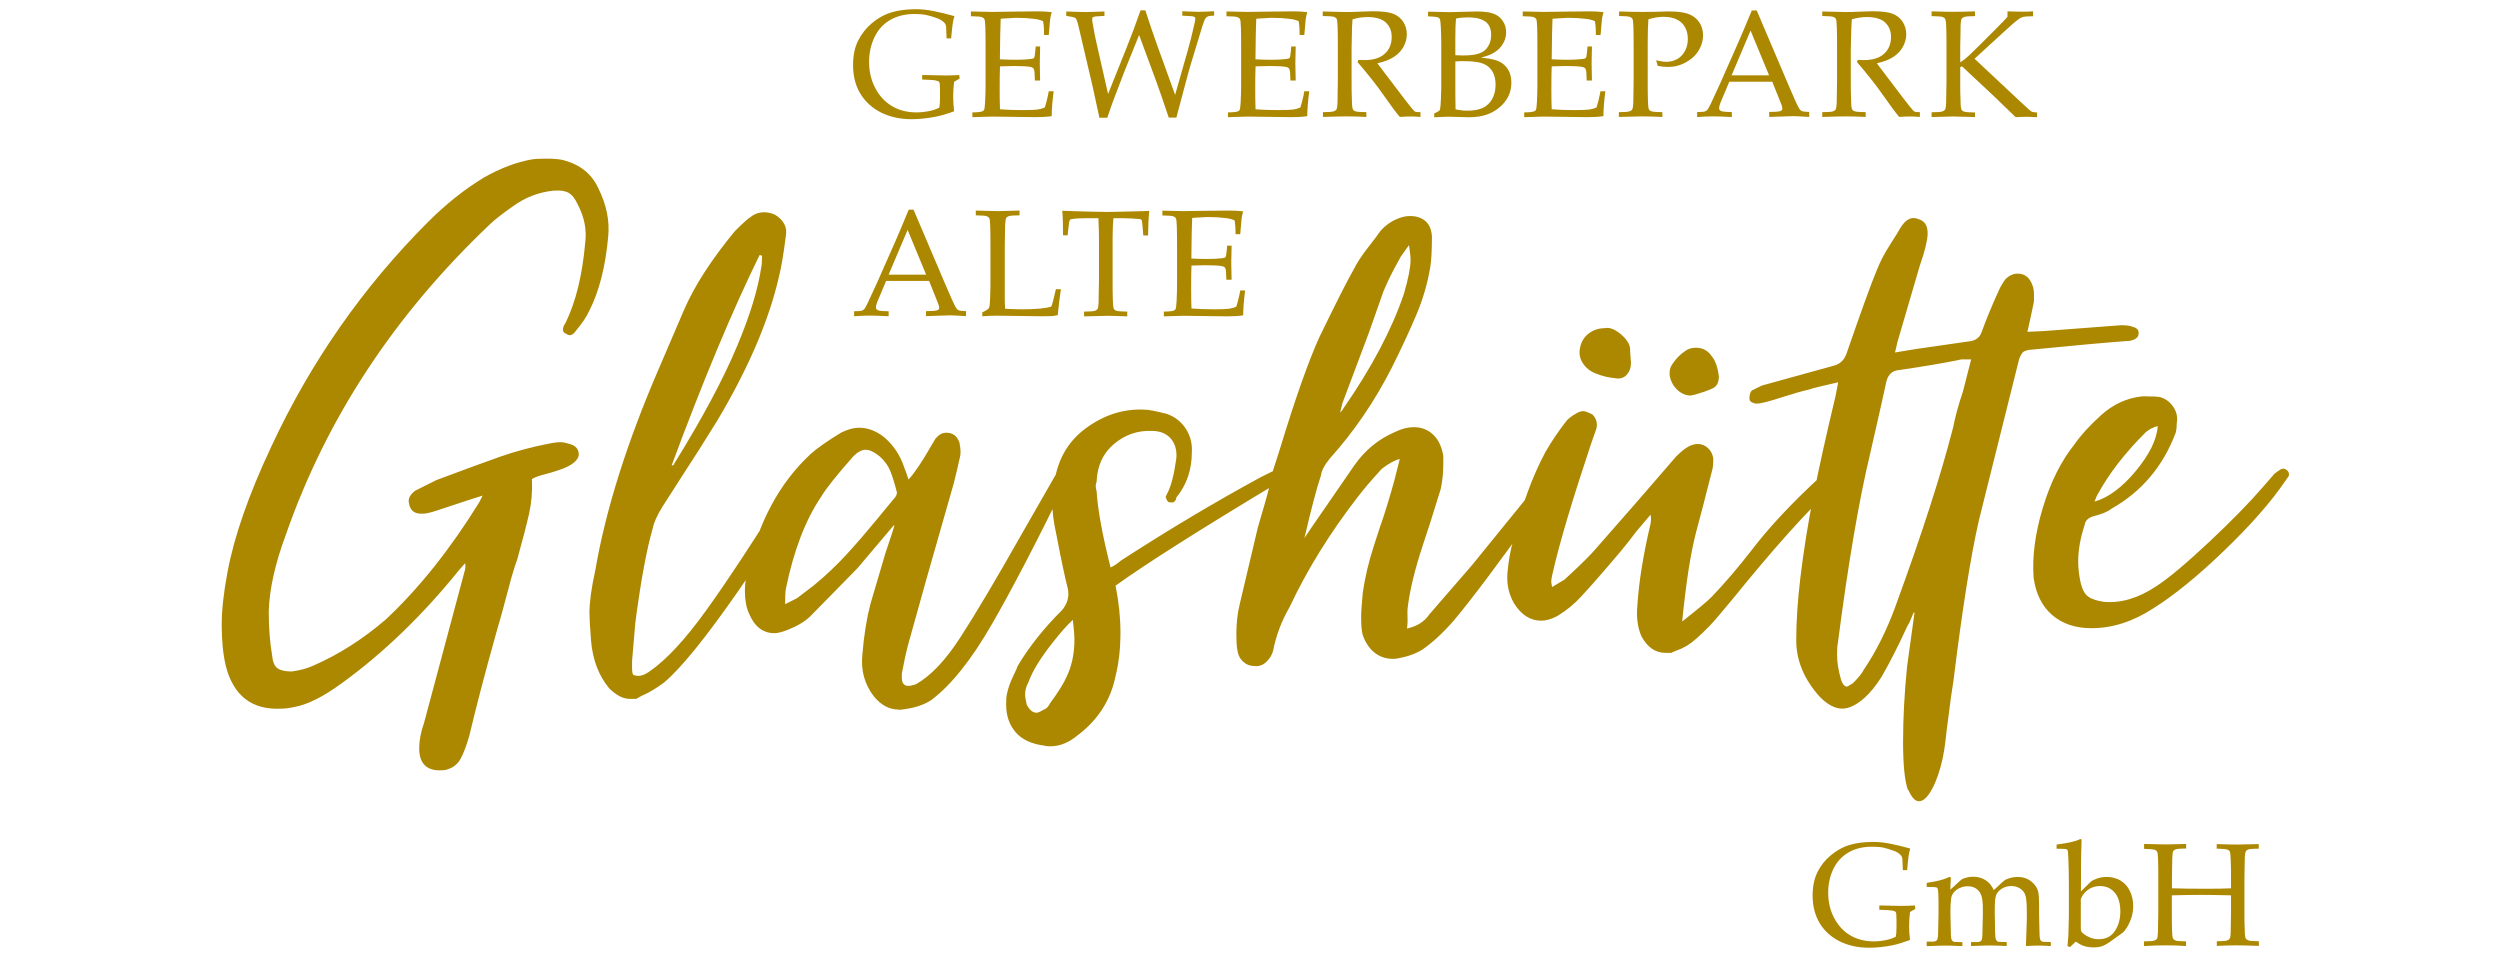 <?xml version="1.0" encoding="UTF-8"?>
<svg id="Ebene_2" xmlns="http://www.w3.org/2000/svg" version="1.1" viewBox="0 0 220 84">
  <!-- Generator: Adobe Illustrator 30.0.0, SVG Export Plug-In . SVG Version: 2.1.1 Build 123)  -->
  <defs>
    <style>
      .st0 {
        fill: #ac8700;
      }
    </style>
  </defs>
  <path class="st0" d="M39.35,67.72c-.14.05-.36.07-.65.07-1.21,0-1.81-.65-1.81-1.95,0-.68.14-1.42.43-2.24l3.54-13.24c.1-.29.12-.55.07-.8l-.51.58c-3.23,4-6.68,7.33-10.34,9.98-1.64,1.2-3.04,1.9-4.2,2.1-.48.1-.84.14-1.09.14-2.6.14-4.24-1.11-4.92-3.76-.24-1.01-.36-2.22-.36-3.62,0-1.3.17-2.84.51-4.63.58-3.13,1.86-6.8,3.83-11,3.47-7.47,8.08-14.08,13.82-19.82,1.59-1.59,3.23-2.89,4.92-3.91,1.45-.82,2.84-1.35,4.2-1.59.29-.05.72-.07,1.3-.07.67,0,1.18.05,1.52.14,1.45.39,2.46,1.21,3.04,2.46.72,1.45,1.01,2.87.87,4.27-.24,2.65-.8,4.82-1.66,6.51-.24.53-.63,1.11-1.16,1.74-.29.43-.58.53-.87.29-.19-.05-.29-.17-.29-.36s.07-.39.22-.58c.92-1.88,1.49-4.24,1.74-7.09.14-1.11-.07-2.22-.65-3.33-.24-.53-.52-.88-.83-1.05-.31-.17-.76-.23-1.34-.18-1.3.14-2.48.6-3.54,1.37-.97.68-1.64,1.21-2.03,1.59-8.39,7.96-14.37,17.05-17.94,27.27-.97,2.6-1.47,4.87-1.52,6.8,0,1.45.1,2.72.29,3.83.05.58.2.96.47,1.16.26.19.69.29,1.27.29.72-.1,1.35-.27,1.88-.51,2.22-.97,4.34-2.31,6.37-4.05,2.94-2.75,5.69-6.2,8.25-10.34l.29-.58c-.48.14-1.81.58-3.98,1.3-.58.19-.99.29-1.23.29h-.22c-.53,0-.87-.24-1.01-.72l-.07-.36c0-.34.19-.65.58-.94l1.88-.94c2.31-.87,4.16-1.54,5.53-2.03,1.37-.48,2.81-.87,4.3-1.16.48-.1.84-.14,1.09-.14.19,0,.43.05.72.14.58.14.87.46.87.94,0,.24-.14.48-.43.72-.29.24-.72.46-1.3.65-.39.14-.97.31-1.74.51-.29.1-.51.19-.65.29.05,1.06-.04,2.07-.25,3.04-.22.97-.57,2.31-1.05,4.05-.1.24-.27.77-.51,1.59-.58,2.22-1.04,3.88-1.37,4.99-.97,3.47-1.74,6.41-2.31,8.83-.24.87-.5,1.56-.76,2.06-.27.51-.66.83-1.19.98h0ZM56.5,61.21c-.34.19-.51.29-.51.29h-.58c-.58,0-1.18-.31-1.81-.94-.92-1.11-1.45-2.51-1.59-4.2-.1-1.25-.14-2.05-.14-2.39,0-.96.17-2.22.51-3.76.92-5.35,2.8-11.31,5.64-17.87l2.17-5.06c.92-2.12,2.41-4.44,4.48-6.94.67-.67,1.13-1.09,1.37-1.23.34-.29.75-.43,1.23-.43.29,0,.6.07.94.22.77.48,1.09,1.11.94,1.88-.19,1.54-.39,2.7-.58,3.47-.87,3.86-2.68,8.1-5.43,12.73-1.25,2.03-2.22,3.54-2.89,4.56l-1.95,3.04c-.48.77-.77,1.42-.87,1.95-.53,1.83-1.04,4.58-1.52,8.25l-.29,3.4v.58c0,.39.05.6.14.65l.36.07c.24,0,.47-.06.69-.18.22-.12.35-.21.4-.25,1.45-1.01,3.09-2.78,4.92-5.32,1.83-2.53,4.36-6.38,7.6-11.54l.43-.72c.14-.14.34-.17.58-.07.24.14.26.46.07.94-1.06,2.36-3.01,5.59-5.86,9.69-2.85,4.1-5.02,6.77-6.51,8.03-.72.53-1.37.92-1.95,1.16h0ZM59.1,40.96c.14,0,.22-.05.22-.14,2.51-4.05,4.36-7.52,5.57-10.42,1.11-2.65,1.81-4.94,2.1-6.87.05-.24.07-.58.07-1.01-.05-.05-.12-.07-.22-.07-2.41,4.92-4.99,11.09-7.74,18.52h0ZM79.07,62.44c-.82,0-1.54-.39-2.17-1.16-.82-1.06-1.16-2.29-1.01-3.69.14-1.74.39-3.23.72-4.48l1.3-4.41.58-1.74.22-.72h-.07l-3.18,3.76-4.12,4.2c-.48.48-1.16.89-2.03,1.23-.48.19-.87.29-1.16.29-1.01,0-1.76-.58-2.24-1.74-.24-.53-.36-1.18-.36-1.95,0-.58.07-1.16.22-1.74.97-4.34,2.82-7.79,5.57-10.34.53-.48,1.42-1.11,2.68-1.88.58-.29,1.11-.43,1.59-.43.77,0,1.52.29,2.24.87.82.72,1.4,1.62,1.74,2.68.05.1.17.43.36,1.01.53-.58,1.18-1.54,1.95-2.89l.43-.72c.29-.34.6-.51.94-.51.58,0,.96.29,1.16.87.1.48.12.87.07,1.16-.14.68-.34,1.5-.58,2.46-1.83,6.37-3.18,11.14-4.05,14.32-.14.53-.31,1.33-.51,2.39v.36c0,.48.19.72.58.72.14,0,.36-.05.65-.14,1.3-.72,2.62-2.11,3.94-4.16,1.33-2.05,3.12-5.07,5.39-9.08l3.11-5.43c.34-.43.65-.55.94-.36.14.14.22.27.22.36,0,.14-.12.41-.36.8-2.56,5.26-4.74,9.45-6.55,12.59s-3.58,5.35-5.32,6.66c-.72.48-1.69.77-2.89.87h0ZM70.1,52.67l1.52-1.16c1.06-.87,2.05-1.81,2.97-2.82.92-1.01,1.76-1.99,2.53-2.93.77-.94,1.28-1.56,1.52-1.84.19-.19.29-.39.29-.58-.19-.77-.39-1.4-.58-1.88-.19-.48-.51-.92-.94-1.3-.48-.39-.89-.58-1.23-.58s-.7.19-1.09.58c-1.45,1.64-2.39,2.82-2.82,3.54-1.4,2.07-2.43,4.77-3.11,8.1-.05.24-.07.7-.07,1.37l1.01-.51ZM91.94,65.62c-1.16-.14-2.01-.54-2.57-1.19-.55-.65-.83-1.46-.83-2.42,0-.43.02-.75.07-.94.1-.48.27-.98.51-1.48.24-.51.39-.83.43-.98,1.01-1.69,2.31-3.33,3.91-4.92.48-.58.65-1.2.51-1.88-.24-.92-.58-2.51-1.01-4.77-.24-1.06-.36-2-.36-2.82,0-.29.05-.77.14-1.45.24-2.17,1.17-3.86,2.78-5.06,1.62-1.2,3.36-1.76,5.24-1.66.29,0,.92.12,1.88.36.72.24,1.29.68,1.7,1.3.41.63.59,1.33.54,2.1,0,1.54-.46,2.87-1.37,3.98,0,.19-.1.34-.29.43-.24,0-.39-.02-.43-.07-.05-.05-.1-.12-.14-.22-.05-.1-.07-.17-.07-.22l.14-.29c.34-.63.6-1.66.8-3.11.05-.72-.12-1.3-.51-1.74-.39-.43-.94-.65-1.66-.65-1.25-.05-2.36.34-3.33,1.16-.97.82-1.47,1.93-1.52,3.33-.1.24-.1.51,0,.8.1,1.64.51,3.88,1.23,6.73.39-.19.67-.39.87-.58,4.24-2.75,8.37-5.21,12.37-7.38l1.45-.72c.14-.1.3-.14.47-.14s.28.1.33.29c.1.1.14.17.14.22,0,.19-.14.39-.43.58-.29.14-.46.24-.51.29-6.9,4.15-11.65,7.16-14.25,9.04.29,1.45.43,2.82.43,4.12,0,1.4-.14,2.68-.43,3.83-.43,2.12-1.54,3.86-3.33,5.21-.92.77-1.88,1.09-2.89.94h0ZM91.87,62.44c.19-.05.36-.22.51-.51.77-1.06,1.25-1.83,1.45-2.31.48-.97.72-2.07.72-3.33,0-.39-.05-.96-.14-1.74-.48.43-1.06,1.09-1.74,1.95-1.11,1.4-1.83,2.58-2.17,3.54-.19.34-.29.7-.29,1.09,0,.19.05.48.14.87.24.48.53.72.87.72.14,0,.36-.1.65-.29h0ZM110.39,58.61c-.39,0-.72-.13-1.01-.4-.29-.27-.46-.64-.51-1.12-.05-.29-.07-.72-.07-1.3,0-.96.1-1.83.29-2.6l1.59-6.73c.14-.48.36-1.23.65-2.24.29-1.01.53-1.98.72-2.89l.58-1.81c1.35-4.44,2.51-7.72,3.47-9.84,1.4-2.89,2.41-4.89,3.04-6,.29-.58.7-1.2,1.23-1.88.53-.67.89-1.16,1.09-1.45.58-.67,1.3-1.11,2.17-1.3.67-.1,1.23,0,1.66.29s.67.77.72,1.45c0,1.21-.05,2.1-.14,2.68-.24,1.45-.65,2.86-1.23,4.23-.58,1.37-1.3,2.93-2.17,4.67-1.5,2.94-3.3,5.59-5.43,7.96-.48.58-.75,1.09-.8,1.52-.39,1.16-.87,2.99-1.45,5.5l.58-.87,1.45-2.1,2.39-3.47c.92-1.3,2.1-2.27,3.54-2.89.58-.29,1.13-.43,1.66-.43.67,0,1.24.22,1.7.65.46.43.76,1.06.9,1.88v.72c0,.72-.07,1.45-.22,2.17-.68,2.22-1.21,3.88-1.59,4.99-.68,2.07-1.11,3.83-1.3,5.28-.05.34-.06.66-.04.98.02.31.01.66-.04,1.05.87-.19,1.52-.6,1.95-1.23l3.76-4.34,6.29-7.74c.29-.34.48-.55.58-.65.29-.19.51-.24.65-.14.14.14.22.36.22.65,0,.1-.02.18-.07.25-.05.07-.1.13-.14.18l-1.95,2.75c-3.09,4.34-5.47,7.52-7.16,9.55-.97,1.11-1.91,1.98-2.82,2.6-.48.29-1.04.51-1.66.65-.39.1-.68.14-.87.14-.63,0-1.17-.18-1.63-.54-.46-.36-.81-.88-1.05-1.56-.1-.34-.14-.87-.14-1.59,0-.43.05-1.13.14-2.1.19-1.35.52-2.74.98-4.16.46-1.42.73-2.25.83-2.5.53-1.64.94-3.06,1.23-4.27l.22-.87c-.43.1-.97.39-1.59.87-.97,1.06-1.66,1.88-2.1,2.46-2.46,3.18-4.46,6.41-6,9.69-.72,1.25-1.2,2.53-1.45,3.83-.1.39-.3.72-.61,1.01-.31.29-.66.41-1.05.36h0ZM117.91,36.33c.19-.19.29-.31.29-.36,2.51-3.62,4.29-6.99,5.35-10.13.39-1.35.58-2.34.58-2.97,0-.29-.05-.72-.14-1.3l-.72,1.01c-.19.34-.42.76-.69,1.27-.27.51-.54,1.1-.83,1.77l-1.3,3.69-2.31,6.15-.22.87h0ZM147.57,57.23c-.34.14-.51.22-.51.22h-.51c-.87,0-1.57-.48-2.1-1.45-.34-.77-.46-1.69-.36-2.75.14-2.12.53-4.51,1.16-7.16.05-.29.05-.55,0-.8l-1.23,1.45c-.58.77-1.04,1.35-1.37,1.74-1.54,1.83-2.73,3.18-3.54,4.05-.58.63-1.25,1.18-2.03,1.66-.53.29-1.01.43-1.45.43-.96,0-1.76-.51-2.39-1.52-.48-.82-.67-1.74-.58-2.75.1-1.06.27-2,.51-2.82.72-2.99,1.66-5.57,2.82-7.74.53-.92,1.11-1.78,1.74-2.6.19-.29.55-.58,1.09-.87.19-.1.36-.14.51-.14s.41.1.8.29c.34.34.46.75.36,1.23l-.51,1.45c-1.64,4.92-2.75,8.66-3.33,11.21-.1.39-.14.68-.14.87l.07.43,1.09-.65c1.16-1.06,2-1.88,2.53-2.46,2.51-2.84,4.94-5.64,7.31-8.39.43-.43.8-.72,1.09-.87s.55-.22.8-.22c.34,0,.64.12.9.36.26.24.42.55.47.94,0,.53-.05.92-.14,1.16-.53,2.12-.99,3.88-1.37,5.28-.48,1.83-.89,4.46-1.23,7.88,1.35-1.06,2.22-1.78,2.6-2.17,1.11-1.16,2.27-2.51,3.47-4.05,1.54-2.03,3.57-4.2,6.08-6.51.29-.29.51-.46.65-.51.29-.1.55-.07.8.07.14.05.22.17.22.36s-.05.36-.14.51c-.05.19-.19.36-.43.51-2.22,2.03-5.16,5.31-8.83,9.84l-1.09,1.3c-.58.72-1.28,1.45-2.1,2.17-.53.48-1.09.82-1.66,1.01h0ZM142.22,33.29c-.63-.05-1.23-.19-1.81-.43-.48-.19-.86-.49-1.12-.9-.27-.41-.35-.86-.25-1.34.1-.53.35-.95.76-1.27.41-.31.88-.47,1.41-.47.43-.1.93.1,1.48.58.55.48.81.97.76,1.45l.07.94v.14c0,.39-.12.71-.36.98-.24.27-.55.37-.94.33h0ZM148.8,34.81c-.58,0-1.09-.29-1.52-.87-.24-.39-.36-.75-.36-1.09s.1-.63.29-.87c.29-.43.65-.8,1.09-1.09.24-.19.55-.29.94-.29.58,0,1.04.24,1.37.72.34.39.55.99.65,1.81,0,.58-.22.94-.65,1.09-.29.14-.77.31-1.45.51l-.36.07ZM167.9,69.53c-.29-.82-.43-2.24-.43-4.27s.12-4.34.36-6.66l.65-4.7h-.07c-.1.19-.18.39-.25.58-.07.19-.18.41-.33.65-.77,1.69-1.52,3.16-2.24,4.41-.48.77-.99,1.4-1.52,1.88-.72.63-1.37.94-1.95.94-.63,0-1.28-.34-1.95-1.01-1.4-1.54-2.1-3.21-2.1-4.99,0-1.64.12-3.47.36-5.5.29-2.41.68-4.83,1.16-7.27.48-2.43,1.13-5.36,1.95-8.79l.22-1.16c-1.49.34-2.36.55-2.6.65-.63.14-1.31.34-2.06.58-.75.24-1.31.41-1.7.51-.39.1-.65.14-.8.14s-.29-.04-.43-.11c-.14-.07-.22-.18-.22-.33,0-.34.07-.58.22-.72l.87-.43,2.1-.58c.68-.19,2.07-.58,4.2-1.16.58-.14.96-.51,1.16-1.09,1.3-3.76,2.19-6.22,2.68-7.38.29-.72.67-1.46,1.16-2.21.48-.75.77-1.22.87-1.41.48-.82,1.04-1.09,1.66-.8.63.19.87.77.72,1.74-.1.53-.21.99-.33,1.37-.12.39-.23.72-.33,1.01l-1.95,6.66-.22.94,1.74-.29,4.99-.72c.43-.1.72-.34.87-.72.43-1.2.94-2.43,1.52-3.69.14-.34.34-.67.58-1.01.34-.34.7-.51,1.09-.51.63,0,1.06.34,1.3,1.01.1.24.14.52.14.83v.61l-.29,1.37-.29,1.3,1.52-.07,6.73-.51c.48,0,.82.05,1.01.14.43.1.6.34.51.72-.05.24-.29.41-.72.51-1.98.14-4.94.41-8.9.8-.29.05-.48.13-.58.25-.1.12-.19.3-.29.54l-3.54,14.18c-.72,3.14-1.47,7.84-2.24,14.11-.14.82-.31,2.05-.51,3.69-.05.34-.11.83-.18,1.48-.07.65-.16,1.19-.25,1.63-.24,1.11-.55,2.03-.94,2.75-.39.72-.77,1.09-1.16,1.09-.34,0-.65-.34-.94-1.01h0ZM163.05,60.13c.48-.48.8-.87.94-1.16,1.11-1.64,2.05-3.52,2.82-5.64,2.31-6.32,4-11.55,5.06-15.7.19-.96.48-2.03.87-3.18l.72-2.82h-.87c-1.35.29-3.18.6-5.5.94-.58.05-.94.39-1.09,1.01-.24,1.11-.72,3.26-1.45,6.44-.97,4.05-1.91,9.57-2.82,16.57-.05.24-.07.58-.07,1.01,0,.67.12,1.42.36,2.24.14.39.31.58.51.58.05,0,.22-.1.51-.29h0ZM184.03,55.28c-1.4,0-2.54-.39-3.44-1.16-.89-.77-1.43-1.86-1.63-3.26-.14-1.83.12-3.88.8-6.15.68-2.27,1.62-4.15,2.82-5.64.53-.77,1.3-1.62,2.31-2.53,1.06-.96,2.27-1.52,3.62-1.66h.43c.53,0,.92.02,1.16.07.48.14.87.43,1.16.87.29.43.39.92.29,1.45,0,.43-.05.75-.14.94-1.11,2.89-2.99,5.09-5.64,6.58-.29.24-.82.46-1.59.65-.43.14-.68.39-.72.72-.39,1.16-.58,2.24-.58,3.26,0,.58.07,1.21.22,1.88.14.58.36.98.65,1.19.29.22.75.37,1.37.47,1.49.14,3.04-.31,4.63-1.37,1.11-.72,2.66-2.03,4.67-3.91,2-1.88,3.58-3.5,4.74-4.85l1.01-1.16.51-.36.22-.07c.14,0,.28.06.4.18.12.12.16.28.11.47l-.36.51c-1.21,1.78-2.99,3.81-5.35,6.08-2.36,2.27-4.44,3.95-6.22,5.06-1.78,1.16-3.59,1.74-5.43,1.74h0ZM184.32,44.14c1.2-.34,2.41-1.23,3.62-2.68,1.2-1.45,1.86-2.77,1.95-3.98-.05.05-.11.07-.18.07s-.13.02-.18.07c-.19.05-.43.19-.72.43-1.83,1.83-3.23,3.64-4.2,5.43-.05.05-.14.27-.29.65h0Z"/>
  <g>
    <path class="st0" d="M75.16,27.83v-.44c.34,0,.56-.02.64-.04.09-.02.16-.07.24-.14s.17-.24.31-.53c.08-.16.36-.77.85-1.84l1.63-3.69c.18-.4.56-1.31,1.14-2.7h.42l2.79,6.55c.45,1.06.75,1.73.9,2,.08.15.17.25.27.3s.32.07.66.08v.44c-.68-.04-1.15-.07-1.42-.07l-2.1.07v-.44c.49,0,.78-.02.89-.05.1-.02.17-.05.21-.09s.06-.09.06-.15c0-.1-.03-.22-.09-.37l-.8-2h-3.78l-.71,1.68c-.13.3-.19.52-.19.66,0,.06.02.11.05.15.05.06.12.1.22.12.16.04.44.05.85.06v.44c-.74-.04-1.29-.06-1.65-.06-.42,0-.88.02-1.39.06ZM78.2,24.17h3.3l-1.63-3.94-1.67,3.94Z"/>
    <path class="st0" d="M86.44,27.83v-.34c.27-.13.44-.23.52-.3.04-.04.07-.09.09-.15.04-.12.07-.38.08-.78.02-.6.03-.95.03-1.07v-3.52c0-.59,0-1.17-.02-1.74-.01-.41-.04-.66-.09-.74s-.13-.13-.24-.17c-.11-.04-.43-.06-.94-.07v-.42c1.06.03,1.72.05,1.97.05.28,0,.9-.02,1.88-.05v.42c-.52,0-.83.03-.94.07-.11.04-.19.09-.23.15-.05.09-.08.3-.1.63,0,.09-.01.71-.03,1.86v4.39c0,.46,0,.83.03,1.12.5.03.99.05,1.48.05,1.23,0,2.09-.08,2.58-.24.06-.13.11-.28.15-.45l.26-1.08h.44c-.1.65-.19,1.41-.28,2.29-.18.03-.32.06-.43.07-.23.01-.57.02-1.05.02l-3.87-.05c-.42,0-.84.02-1.27.05Z"/>
    <path class="st0" d="M93.96,20.71h-.41c0-1.04-.03-1.76-.07-2.16.47.02,1.22.04,2.23.07.82.02,1.37.03,1.65.03.3,0,.98-.01,2.06-.04.78-.02,1.35-.03,1.71-.05-.05.49-.09,1.21-.1,2.16h-.42l-.05-.63c-.03-.38-.06-.59-.07-.65s-.03-.09-.06-.11-.06-.04-.11-.05c-.06-.01-.28-.03-.65-.05-.38-.02-.67-.03-.89-.03h-.8c-.04.42-.07.98-.07,1.69v3.82c0,.59,0,1.17.02,1.73.01.41.04.66.09.74.05.08.13.14.24.17.11.04.43.06.94.07v.42c-.78-.03-1.37-.05-1.76-.05-.17,0-.85.02-2.04.05v-.42c.52,0,.83-.03.95-.07.11-.04.19-.09.23-.15.06-.09.09-.3.1-.63,0-.09,0-.71.03-1.86v-3.81c0-.18,0-.38-.01-.6l-.04-1.1h-.97c-.56,0-1.01.02-1.34.07-.1.01-.17.04-.2.09-.05.07-.09.31-.13.71l-.07.66Z"/>
    <path class="st0" d="M102.42,27.83v-.41c.46,0,.76-.04.9-.1.06-.03.1-.07.13-.12.04-.09.07-.32.09-.69.03-.57.04-1.07.04-1.49v-3.34c0-.59,0-1.17-.02-1.74-.01-.41-.04-.66-.09-.74s-.13-.13-.24-.17c-.11-.04-.43-.06-.94-.07v-.42l1.86.04,1.97-.03c.95-.01,1.63-.02,2.06-.02s.84.02,1.22.07c-.07.25-.12.46-.14.65,0,.04-.05.49-.12,1.36h-.41c0-.44-.02-.85-.09-1.22-.24-.1-.5-.17-.79-.2-.49-.06-.98-.09-1.46-.09-.1,0-.34,0-.7.03-.36.02-.62.03-.78.05-.02.48-.03.94-.04,1.36l-.03,2.21c.51.03.98.04,1.41.04.52,0,.96-.02,1.33-.07.14-.02.23-.05.27-.1s.07-.23.1-.54l.04-.46h.39v.12l-.03,1.36.03,1.52h-.46l-.02-.44c0-.32-.04-.52-.09-.6-.05-.08-.14-.13-.28-.16-.25-.05-.73-.08-1.44-.08-.29,0-.71.01-1.24.03-.02.44-.03,1.08-.03,1.94,0,.81.01,1.42.03,1.84.63.05,1.33.07,2.11.07.55,0,.95-.02,1.18-.05.24-.03.45-.09.65-.18.05-.14.1-.32.16-.55.1-.39.16-.68.19-.88h.43c-.11.88-.17,1.61-.17,2.19-.38.06-.83.09-1.37.09l-3.9-.05c-.06,0-.63.02-1.71.05Z"/>
  </g>
  <g>
    <path class="st0" d="M168.08,82.72c-.64.23-1.16.39-1.57.47-.72.14-1.4.21-2.04.21-.97,0-1.83-.19-2.59-.57-.75-.38-1.34-.91-1.75-1.6-.41-.68-.62-1.49-.62-2.42,0-.82.15-1.51.44-2.09.29-.57.66-1.04,1.11-1.41.44-.37.88-.64,1.32-.82.68-.27,1.51-.4,2.51-.4.47,0,.96.06,1.47.16.51.1,1.09.24,1.74.42-.06.21-.11.42-.14.63-.03.21-.08.63-.13,1.27h-.38l-.03-.72c0-.11,0-.2-.01-.26,0-.07-.03-.15-.08-.26-.11-.15-.29-.29-.54-.41-.43-.16-.78-.27-1.06-.33s-.61-.08-1-.08c-.8,0-1.49.17-2.07.51-.58.34-1.03.83-1.33,1.46-.3.63-.45,1.33-.45,2.08,0,.83.18,1.57.53,2.23.35.66.82,1.17,1.41,1.52.59.35,1.28.53,2.06.53.37,0,.73-.04,1.07-.11.35-.07.64-.17.88-.3.04-.17.06-.44.06-.81v-.7c0-.37-.02-.59-.06-.65-.04-.06-.14-.11-.31-.14s-.55-.06-1.14-.07v-.38l1.96.04c.38,0,.77-.02,1.17-.04l.04.3-.47.28c-.05.45-.08.86-.08,1.24s.03.79.08,1.23Z"/>
    <g>
      <path class="st0" d="M169.55,83.21v-.35h.6c.09-.01.16-.03.2-.05.05-.03.09-.06.11-.1.05-.08.08-.23.09-.45,0-.06.01-.66.04-1.81v-.75c0-.34,0-.7-.02-1.08-.01-.25-.03-.39-.06-.44-.03-.05-.07-.08-.14-.1s-.34-.03-.82-.03v-.36c.85-.12,1.46-.27,1.85-.46.08-.04.14-.06.17-.06s.05.01.07.03c.02.02.03.05.03.09,0,.03,0,.06,0,.1-.02.2-.03.5-.04.9l.83-.76c.1-.09.17-.14.19-.16.1-.05.24-.1.42-.15.18-.05.37-.07.57-.07.4,0,.76.1,1.08.3.32.2.56.49.73.88l.69-.64c.16-.14.26-.23.32-.26.11-.06.26-.12.47-.18.2-.05.4-.08.6-.08.48,0,.88.13,1.2.38.32.25.53.54.62.87.06.21.09.68.09,1.39v.66l.02.88c.01.51.02.81.02.9,0,.21.03.36.07.46.02.04.04.07.08.1s.09.05.15.07c.03,0,.26.01.69.02v.35c-.53-.03-.89-.04-1.08-.04s-.56.01-1.11.04l.06-1.74.02-.68v-.54c0-.71-.04-1.19-.11-1.45-.07-.26-.22-.47-.45-.63s-.49-.24-.8-.24c-.35,0-.66.1-.94.3-.21.16-.35.34-.42.55-.07.21-.1.62-.1,1.23v.42l.02.88c0,.51.01.81.02.9,0,.21.03.36.08.46.02.04.04.07.08.1.03.03.08.05.15.07.03,0,.26.01.7.02v.35c-.62-.03-1.11-.05-1.49-.05-.3,0-.85.02-1.65.05v-.35h.6c.09-.01.16-.03.21-.05.05-.03.09-.06.11-.1.05-.08.07-.23.08-.45,0-.05.02-.66.04-1.81v-.49c0-.54-.04-.94-.13-1.19s-.23-.45-.44-.6c-.21-.15-.46-.22-.76-.22-.25,0-.49.05-.72.16-.23.11-.4.24-.52.4-.12.16-.2.33-.22.51-.04.29-.06.64-.06,1.05v.38c.02,1.09.04,1.68.04,1.77,0,.21.03.36.08.46.02.04.04.07.08.1.03.03.09.05.16.07.03,0,.26.01.69.02v.35c-.58-.03-1.07-.05-1.48-.05-.36,0-.9.02-1.63.05Z"/>
      <path class="st0" d="M181.94,83.24c.05-.53.08-.86.08-1,.03-.91.04-1.45.04-1.61v-2.8c0-.7-.01-1.42-.04-2.17-.02-.5-.04-.78-.07-.84-.02-.04-.05-.07-.1-.09-.06-.03-.35-.04-.87-.04v-.37c.95-.12,1.61-.26,1.98-.44.05-.03.1-.04.13-.04s.05,0,.07.03c.02.02.02.05.02.08,0,.03,0,.07-.01.13v.21c-.03.75-.04,1.39-.04,1.92v.98s-.01,1.25-.01,1.25l.87-.85c.11-.1.3-.19.56-.28.26-.09.54-.14.83-.14.46,0,.87.11,1.23.32.36.22.63.52.82.92.19.39.29.83.29,1.31,0,.37-.05.72-.16,1.05s-.25.63-.42.89c-.13.2-.23.33-.32.4l-.92.66c-.37.28-.67.45-.88.53s-.48.12-.81.12c-.28,0-.54-.04-.78-.11s-.49-.21-.76-.4l-.51.48-.21-.08ZM183.11,79.18v2.36c0,.21.01.34.03.4.02.06.09.14.21.23.18.15.38.26.61.35.23.09.48.13.74.13.61,0,1.08-.24,1.4-.71s.49-1.05.49-1.74c0-.49-.08-.9-.23-1.23-.15-.33-.37-.58-.64-.75-.27-.17-.58-.25-.92-.25-.4,0-.76.11-1.07.34-.31.23-.52.51-.63.85Z"/>
    </g>
    <path class="st0" d="M188.68,74.67v-.4l1.93.04,1.77-.04v.4c-.5,0-.8.03-.91.07s-.18.09-.22.15c-.05.08-.08.29-.09.61,0,.08-.01.68-.03,1.79v.88c.83.03,1.83.04,3.02.04.91,0,1.64-.01,2.18-.04v-.88c0-.57,0-1.13-.03-1.67-.01-.4-.04-.63-.09-.71-.05-.07-.13-.13-.23-.16s-.41-.06-.91-.07v-.4c.9.03,1.52.04,1.86.04.13,0,.74-.01,1.84-.04v.4c-.49,0-.8.03-.91.07s-.18.09-.22.15c-.05.08-.09.29-.1.61,0,.08-.01.68-.03,1.79v2.91c0,.57,0,1.13.03,1.67,0,.4.04.64.09.71s.13.13.24.17.41.06.91.07v.41c-.81-.03-1.47-.05-1.99-.05-.55,0-1.12.02-1.71.05v-.41c.5,0,.8-.03.91-.07s.18-.09.22-.15c.05-.08.09-.29.09-.61,0-.09.02-.68.03-1.78v-1.43c-1.18-.03-2.07-.04-2.68-.04-.66,0-1.51.01-2.53.04v1.43c0,.57,0,1.13.02,1.67.01.4.04.63.09.71.05.08.13.13.23.17s.41.06.91.07v.41c-.57-.04-1.15-.06-1.75-.06-.65,0-1.3.02-1.95.06v-.41c.49,0,.8-.03.91-.07s.19-.09.23-.15c.05-.08.08-.29.09-.61,0-.09.01-.68.03-1.79v-2.91c0-.57,0-1.13-.02-1.67-.01-.4-.04-.63-.09-.71-.05-.07-.13-.13-.23-.16s-.41-.06-.91-.07Z"/>
  </g>
  <g>
    <path class="st0" d="M83.97,9.79c-.66.24-1.2.4-1.63.48-.74.14-1.45.22-2.12.22-1.01,0-1.9-.2-2.69-.59-.78-.39-1.39-.95-1.82-1.66s-.64-1.55-.64-2.52c0-.85.15-1.57.46-2.17.31-.59.69-1.08,1.15-1.47s.92-.67,1.37-.85c.7-.28,1.57-.42,2.6-.42.48,0,.99.06,1.53.17s1.14.25,1.81.44c-.07.22-.12.44-.15.65s-.08.65-.14,1.31h-.4l-.03-.75c0-.11,0-.2-.01-.27s-.03-.16-.08-.27c-.12-.16-.31-.3-.56-.43-.44-.17-.81-.28-1.1-.34-.29-.06-.64-.09-1.04-.09-.83,0-1.54.18-2.15.53-.61.35-1.06.86-1.38,1.52-.31.66-.47,1.38-.47,2.16,0,.86.18,1.63.55,2.32.36.69.85,1.21,1.47,1.58s1.33.55,2.14.55c.38,0,.75-.04,1.11-.11.36-.07.66-.18.91-.31.04-.17.06-.45.06-.84v-.73c0-.38-.02-.61-.06-.67-.04-.07-.14-.11-.32-.15s-.57-.06-1.19-.08v-.4l2.04.04c.4,0,.8-.01,1.22-.04l.04.31-.49.29c-.05.47-.08.9-.08,1.29s.03.82.08,1.27Z"/>
    <path class="st0" d="M85.57,10.3v-.41c.46,0,.76-.04.9-.1.06-.03.1-.07.13-.12.04-.09.07-.32.09-.69.03-.57.04-1.07.04-1.49v-3.34c0-.59,0-1.17-.02-1.74-.01-.41-.04-.66-.09-.74s-.13-.13-.24-.17c-.11-.04-.43-.06-.94-.07v-.42l1.86.04,1.97-.03c.95-.01,1.63-.02,2.06-.02s.84.02,1.22.07c-.07.25-.12.46-.14.65,0,.04-.05.49-.12,1.36h-.41c0-.44-.02-.85-.09-1.22-.24-.1-.5-.17-.79-.2-.49-.06-.98-.09-1.46-.09-.1,0-.34,0-.7.03-.36.02-.62.03-.78.05-.02.48-.03.94-.04,1.36l-.03,2.21c.51.03.98.04,1.41.04.52,0,.96-.02,1.33-.07.14-.02.23-.05.27-.1s.07-.23.1-.54l.04-.46h.39v.12l-.03,1.36.03,1.52h-.46l-.02-.44c0-.32-.04-.52-.09-.6-.05-.08-.14-.13-.28-.16-.25-.05-.73-.08-1.44-.08-.29,0-.71.01-1.24.03-.02.44-.03,1.08-.03,1.94,0,.81.01,1.42.03,1.84.63.05,1.33.07,2.11.07.55,0,.95-.02,1.18-.05.24-.03.45-.09.65-.18.05-.14.1-.32.16-.55.1-.39.16-.68.19-.88h.43c-.11.88-.17,1.61-.17,2.19-.38.06-.83.09-1.37.09l-3.9-.05c-.06,0-.63.02-1.71.05Z"/>
    <path class="st0" d="M96.75,10.37l-.59-2.72-1.26-5.38c-.09-.38-.18-.61-.26-.68s-.35-.13-.81-.19v-.39c.73.03,1.28.05,1.66.05.34,0,.9-.02,1.7-.05v.39c-.58.02-.9.05-.99.1-.06.03-.09.09-.09.18,0,.11.03.31.08.58.14.78.24,1.27.29,1.48l1.03,4.53,1.61-4.02c.42-1.05.84-2.17,1.25-3.34h.42c.4,1.24.76,2.3,1.08,3.18l1.54,4.26,1.11-3.9c.2-.7.38-1.42.55-2.18.08-.34.12-.54.12-.6,0-.09-.04-.16-.11-.2-.08-.04-.42-.07-1.04-.09v-.39c.67.03,1.14.05,1.4.05s.74-.02,1.4-.05v.39c-.3,0-.5.03-.6.09-.1.06-.18.16-.25.31s-.25.72-.55,1.73l-.67,2.2c-.07.22-.2.71-.41,1.48l-.84,3.16h-.67c-.48-1.44-.86-2.52-1.12-3.24l-1.49-4.03-1.3,3.23-.82,2.14c-.11.29-.21.55-.29.78s-.21.6-.39,1.13h-.66Z"/>
    <path class="st0" d="M108.06,10.3v-.41c.46,0,.76-.04.9-.1.06-.03.1-.07.13-.12.04-.09.07-.32.09-.69.03-.57.04-1.07.04-1.49v-3.34c0-.59,0-1.17-.02-1.74-.01-.41-.04-.66-.09-.74s-.13-.13-.24-.17c-.11-.04-.43-.06-.94-.07v-.42l1.86.04,1.97-.03c.95-.01,1.63-.02,2.06-.02s.84.02,1.22.07c-.07.25-.12.46-.14.65,0,.04-.05.49-.12,1.36h-.41c0-.44-.02-.85-.09-1.22-.24-.1-.5-.17-.79-.2-.49-.06-.98-.09-1.46-.09-.1,0-.34,0-.7.03-.36.02-.62.03-.78.05-.02.48-.03.94-.04,1.36l-.03,2.21c.51.03.98.04,1.41.04.52,0,.96-.02,1.33-.07.14-.02.23-.05.27-.1s.07-.23.1-.54l.04-.46h.39v.12l-.03,1.36.03,1.52h-.46l-.02-.44c0-.32-.04-.52-.09-.6-.05-.08-.14-.13-.28-.16-.25-.05-.73-.08-1.44-.08-.29,0-.71.01-1.24.03-.02.44-.03,1.08-.03,1.94,0,.81.01,1.42.03,1.84.63.05,1.33.07,2.11.07.55,0,.95-.02,1.18-.05.24-.03.45-.09.65-.18.05-.14.1-.32.16-.55.1-.39.16-.68.19-.88h.43c-.11.88-.17,1.61-.17,2.19-.38.06-.83.09-1.37.09l-3.9-.05c-.06,0-.63.02-1.71.05Z"/>
    <path class="st0" d="M116.4,1.43v-.42c.17,0,.43.01.78.02l1.26.03c.25,0,.63,0,1.16-.03.68-.03,1.07-.04,1.18-.04.83,0,1.44.07,1.82.22s.68.39.89.72.31.7.31,1.09c0,.37-.1.73-.29,1.09s-.48.66-.85.9-.86.43-1.45.56c.11.15.37.49.77,1.02l1.65,2.17c.47.61.75.94.82,1.01.04.03.08.05.12.07.07.02.21.03.43.03v.42c-.33-.03-.62-.04-.87-.04s-.57.01-.95.04c-.28-.33-.76-.96-1.42-1.91-.37-.53-.7-.97-.98-1.32-.46-.58-.89-1.11-1.31-1.59l.07-.2c.23.01.4.02.52.02.79,0,1.39-.19,1.8-.56.41-.37.61-.87.61-1.48,0-.54-.18-.96-.53-1.28s-.89-.47-1.6-.47c-.45,0-.89.07-1.32.2-.02.24-.03.46-.04.66,0,.06-.02.69-.04,1.9v2.9c0,.59,0,1.17.03,1.73,0,.41.04.66.09.74s.13.14.24.17c.11.04.43.06.94.07v.42c-.62-.03-1.19-.05-1.71-.05-.42,0-1.12.02-2.11.05v-.42c.51,0,.83-.03.94-.07.11-.04.19-.09.24-.15.05-.09.09-.3.1-.63,0-.09.01-.71.03-1.86v-3.03c0-.59,0-1.17-.02-1.74-.01-.41-.04-.66-.09-.74s-.13-.13-.24-.17c-.11-.04-.43-.06-.95-.07Z"/>
    <path class="st0" d="M126.21,10.3v-.31c.27-.14.42-.22.45-.25s.05-.09.07-.17c.03-.13.05-.41.07-.83.02-.43.03-.75.03-.97v-3.94c0-.43-.01-.93-.04-1.5-.02-.36-.05-.59-.09-.67-.03-.06-.08-.1-.14-.12-.14-.06-.44-.09-.89-.1v-.41c.14,0,.32.01.54.01l1.36.03,2.4-.06c.64,0,1.13.07,1.47.2.34.13.61.34.81.64.19.29.29.62.29.98,0,.29-.06.56-.17.81-.12.25-.27.47-.46.66-.19.18-.41.33-.65.45-.24.12-.55.22-.93.32.51.05.92.12,1.24.21s.58.23.79.42.37.41.48.68.16.56.16.89c0,.64-.19,1.21-.58,1.7s-.89.85-1.51,1.09c-.46.17-1,.26-1.63.26l-1.89-.05c-.2,0-.6.02-1.17.05ZM128.08,4.86c.25.01.47.02.65.02.54,0,.96-.04,1.25-.12.29-.08.52-.19.68-.33.16-.13.29-.32.4-.55.11-.23.16-.5.16-.81,0-.54-.17-.94-.52-1.18-.34-.24-.85-.36-1.52-.36-.37,0-.72.03-1.05.1-.04.36-.06.92-.06,1.68v1.55ZM128.1,9.62c.33.08.67.12,1.03.12.57,0,1.04-.09,1.39-.26.35-.18.62-.44.81-.8.19-.36.28-.77.28-1.23s-.09-.84-.27-1.15c-.18-.31-.44-.54-.8-.69-.36-.15-.94-.23-1.75-.23-.19,0-.43,0-.72.03v2.48c0,.24,0,.82.02,1.75Z"/>
    <path class="st0" d="M134.13,10.3v-.41c.46,0,.76-.04.9-.1.06-.03.1-.07.13-.12.04-.09.07-.32.09-.69.03-.57.04-1.07.04-1.49v-3.34c0-.59,0-1.17-.02-1.74-.01-.41-.04-.66-.09-.74-.05-.08-.13-.13-.24-.17-.11-.04-.43-.06-.94-.07v-.42l1.86.04,1.97-.03c.95-.01,1.63-.02,2.06-.02s.84.02,1.22.07c-.07.25-.12.46-.14.65,0,.04-.05.49-.12,1.36h-.41c0-.44-.02-.85-.09-1.22-.24-.1-.5-.17-.79-.2-.49-.06-.98-.09-1.46-.09-.1,0-.34,0-.7.03s-.62.03-.78.05c-.02.48-.03.94-.04,1.36l-.03,2.21c.51.03.98.04,1.41.04.52,0,.96-.02,1.33-.07.14-.02.23-.05.27-.1s.07-.23.1-.54l.04-.46h.39v.12l-.03,1.36.03,1.52h-.46l-.02-.44c0-.32-.04-.52-.09-.6-.05-.08-.15-.13-.29-.16-.25-.05-.73-.08-1.44-.08-.29,0-.71.01-1.24.03-.02.44-.03,1.08-.03,1.94,0,.81.01,1.42.03,1.84.63.05,1.33.07,2.11.07.55,0,.95-.02,1.18-.05s.45-.09.65-.18c.05-.14.1-.32.16-.55.09-.39.16-.68.19-.88h.43c-.11.88-.17,1.61-.17,2.19-.38.06-.83.09-1.37.09l-3.9-.05c-.06,0-.63.02-1.71.05Z"/>
    <path class="st0" d="M142.48,1.43v-.42c.88.03,1.57.04,2.08.04.34,0,.7,0,1.08-.01l1.03-.03c.11,0,.22,0,.31,0,.69,0,1.24.08,1.63.23s.71.39.93.73c.22.33.33.71.33,1.14,0,.38-.09.76-.28,1.14-.19.38-.45.7-.81.96-.35.26-.72.45-1.11.56-.26.08-.56.12-.89.12-.28,0-.58-.03-.9-.09l-.14-.49c.39.09.69.13.92.13.33,0,.64-.08.93-.24.29-.16.52-.4.69-.72s.25-.67.25-1.06-.08-.71-.24-1.01c-.16-.3-.4-.53-.72-.69s-.72-.24-1.18-.24c-.41,0-.86.07-1.33.22-.04.46-.06,1.19-.06,2.17v3.29c0,.59,0,1.17.02,1.73.01.41.04.66.09.74s.13.14.24.17c.11.04.43.06.94.07v.42c-.81-.03-1.4-.05-1.78-.05-.15,0-.83.02-2.05.05v-.42c.51,0,.83-.03.94-.07.11-.04.19-.09.23-.15.05-.09.09-.3.1-.63,0-.09.01-.71.03-1.86v-3.03c0-.59,0-1.17-.02-1.74-.01-.41-.04-.66-.09-.74s-.13-.13-.24-.17c-.11-.04-.43-.06-.94-.07Z"/>
    <path class="st0" d="M149.35,10.3v-.44c.34,0,.56-.02.64-.04.09-.02.16-.07.24-.14s.17-.24.31-.53c.08-.16.36-.77.85-1.84l1.63-3.69c.18-.4.56-1.31,1.14-2.7h.43l2.79,6.55c.45,1.06.75,1.73.9,2,.08.15.17.25.27.3s.32.07.66.08v.44c-.68-.04-1.15-.07-1.42-.07l-2.1.07v-.44c.49,0,.78-.02.89-.05.1-.02.18-.05.21-.09s.06-.09.06-.15c0-.1-.03-.22-.09-.37l-.8-2h-3.78l-.71,1.68c-.13.3-.19.52-.19.66,0,.06.02.11.05.15.05.06.12.1.22.12.16.04.44.05.85.06v.44c-.74-.04-1.29-.06-1.65-.06-.42,0-.89.02-1.38.06ZM152.38,6.63h3.3l-1.63-3.94-1.67,3.94Z"/>
    <path class="st0" d="M160.36,1.43v-.42c.17,0,.43.01.78.02l1.25.03c.25,0,.63,0,1.16-.03.68-.03,1.07-.04,1.18-.04.83,0,1.44.07,1.82.22.38.15.68.39.89.72.21.33.31.7.31,1.09,0,.37-.1.73-.29,1.09-.2.36-.48.66-.85.9-.37.24-.86.43-1.45.56.11.15.37.49.77,1.02l1.65,2.17c.47.61.74.94.82,1.01.04.03.08.05.12.07.07.02.21.03.43.03v.42c-.33-.03-.62-.04-.87-.04s-.57.01-.95.04c-.28-.33-.76-.96-1.42-1.91-.37-.53-.7-.97-.98-1.32-.46-.58-.89-1.11-1.31-1.59l.06-.2c.23.01.4.02.52.02.79,0,1.4-.19,1.8-.56.41-.37.61-.87.61-1.48,0-.54-.18-.96-.53-1.28-.35-.32-.89-.47-1.6-.47-.45,0-.89.07-1.32.2-.02.24-.03.46-.04.66,0,.06-.02.69-.05,1.9v2.9c0,.59,0,1.17.03,1.73,0,.41.04.66.09.74s.13.14.25.17c.11.04.43.06.94.07v.42c-.62-.03-1.19-.05-1.71-.05-.42,0-1.12.02-2.11.05v-.42c.51,0,.83-.03.94-.07.11-.04.19-.09.23-.15.05-.09.09-.3.1-.63,0-.09.01-.71.03-1.86v-3.03c0-.59,0-1.17-.02-1.74-.01-.41-.04-.66-.09-.74s-.13-.13-.24-.17c-.11-.04-.43-.06-.94-.07Z"/>
    <path class="st0" d="M173.8,9.88v.42l-1.97-.05c-.14,0-.75.02-1.85.05v-.42c.51,0,.83-.03.94-.07.11-.04.19-.09.24-.15.05-.09.09-.3.1-.63,0-.09.01-.71.03-1.86v-3.03c0-.59,0-1.17-.02-1.74-.01-.41-.05-.66-.1-.74s-.13-.13-.24-.17c-.11-.04-.43-.06-.95-.07v-.42c.85.03,1.49.04,1.94.04s1.07-.01,1.88-.04v.42c-.51,0-.83.03-.94.07-.11.04-.19.09-.23.15-.06.09-.09.3-.1.63,0,.09,0,.71-.03,1.86v1.35c.24-.13.51-.35.84-.66l.82-.8,1.46-1.46c.56-.56.91-.92,1.04-1.08v-.48c.52.02.93.03,1.22.03.32,0,.66,0,1.03-.03v.43c-.41,0-.69.02-.84.05-.14.04-.29.1-.42.2-.28.2-.71.57-1.28,1.1l-2.61,2.39,3.92,3.67c.63.59.99.92,1.08.97.09.05.26.08.5.09v.41c-.43-.02-.71-.03-.86-.03-.16,0-.5,0-1.02.03-.1-.1-.46-.45-1.09-1.05l-.67-.65-2.97-2.78-.15.09v1.27c0,.59,0,1.17.03,1.73,0,.41.04.66.09.74s.13.14.25.17c.11.04.43.06.94.07Z"/>
  </g>
</svg>